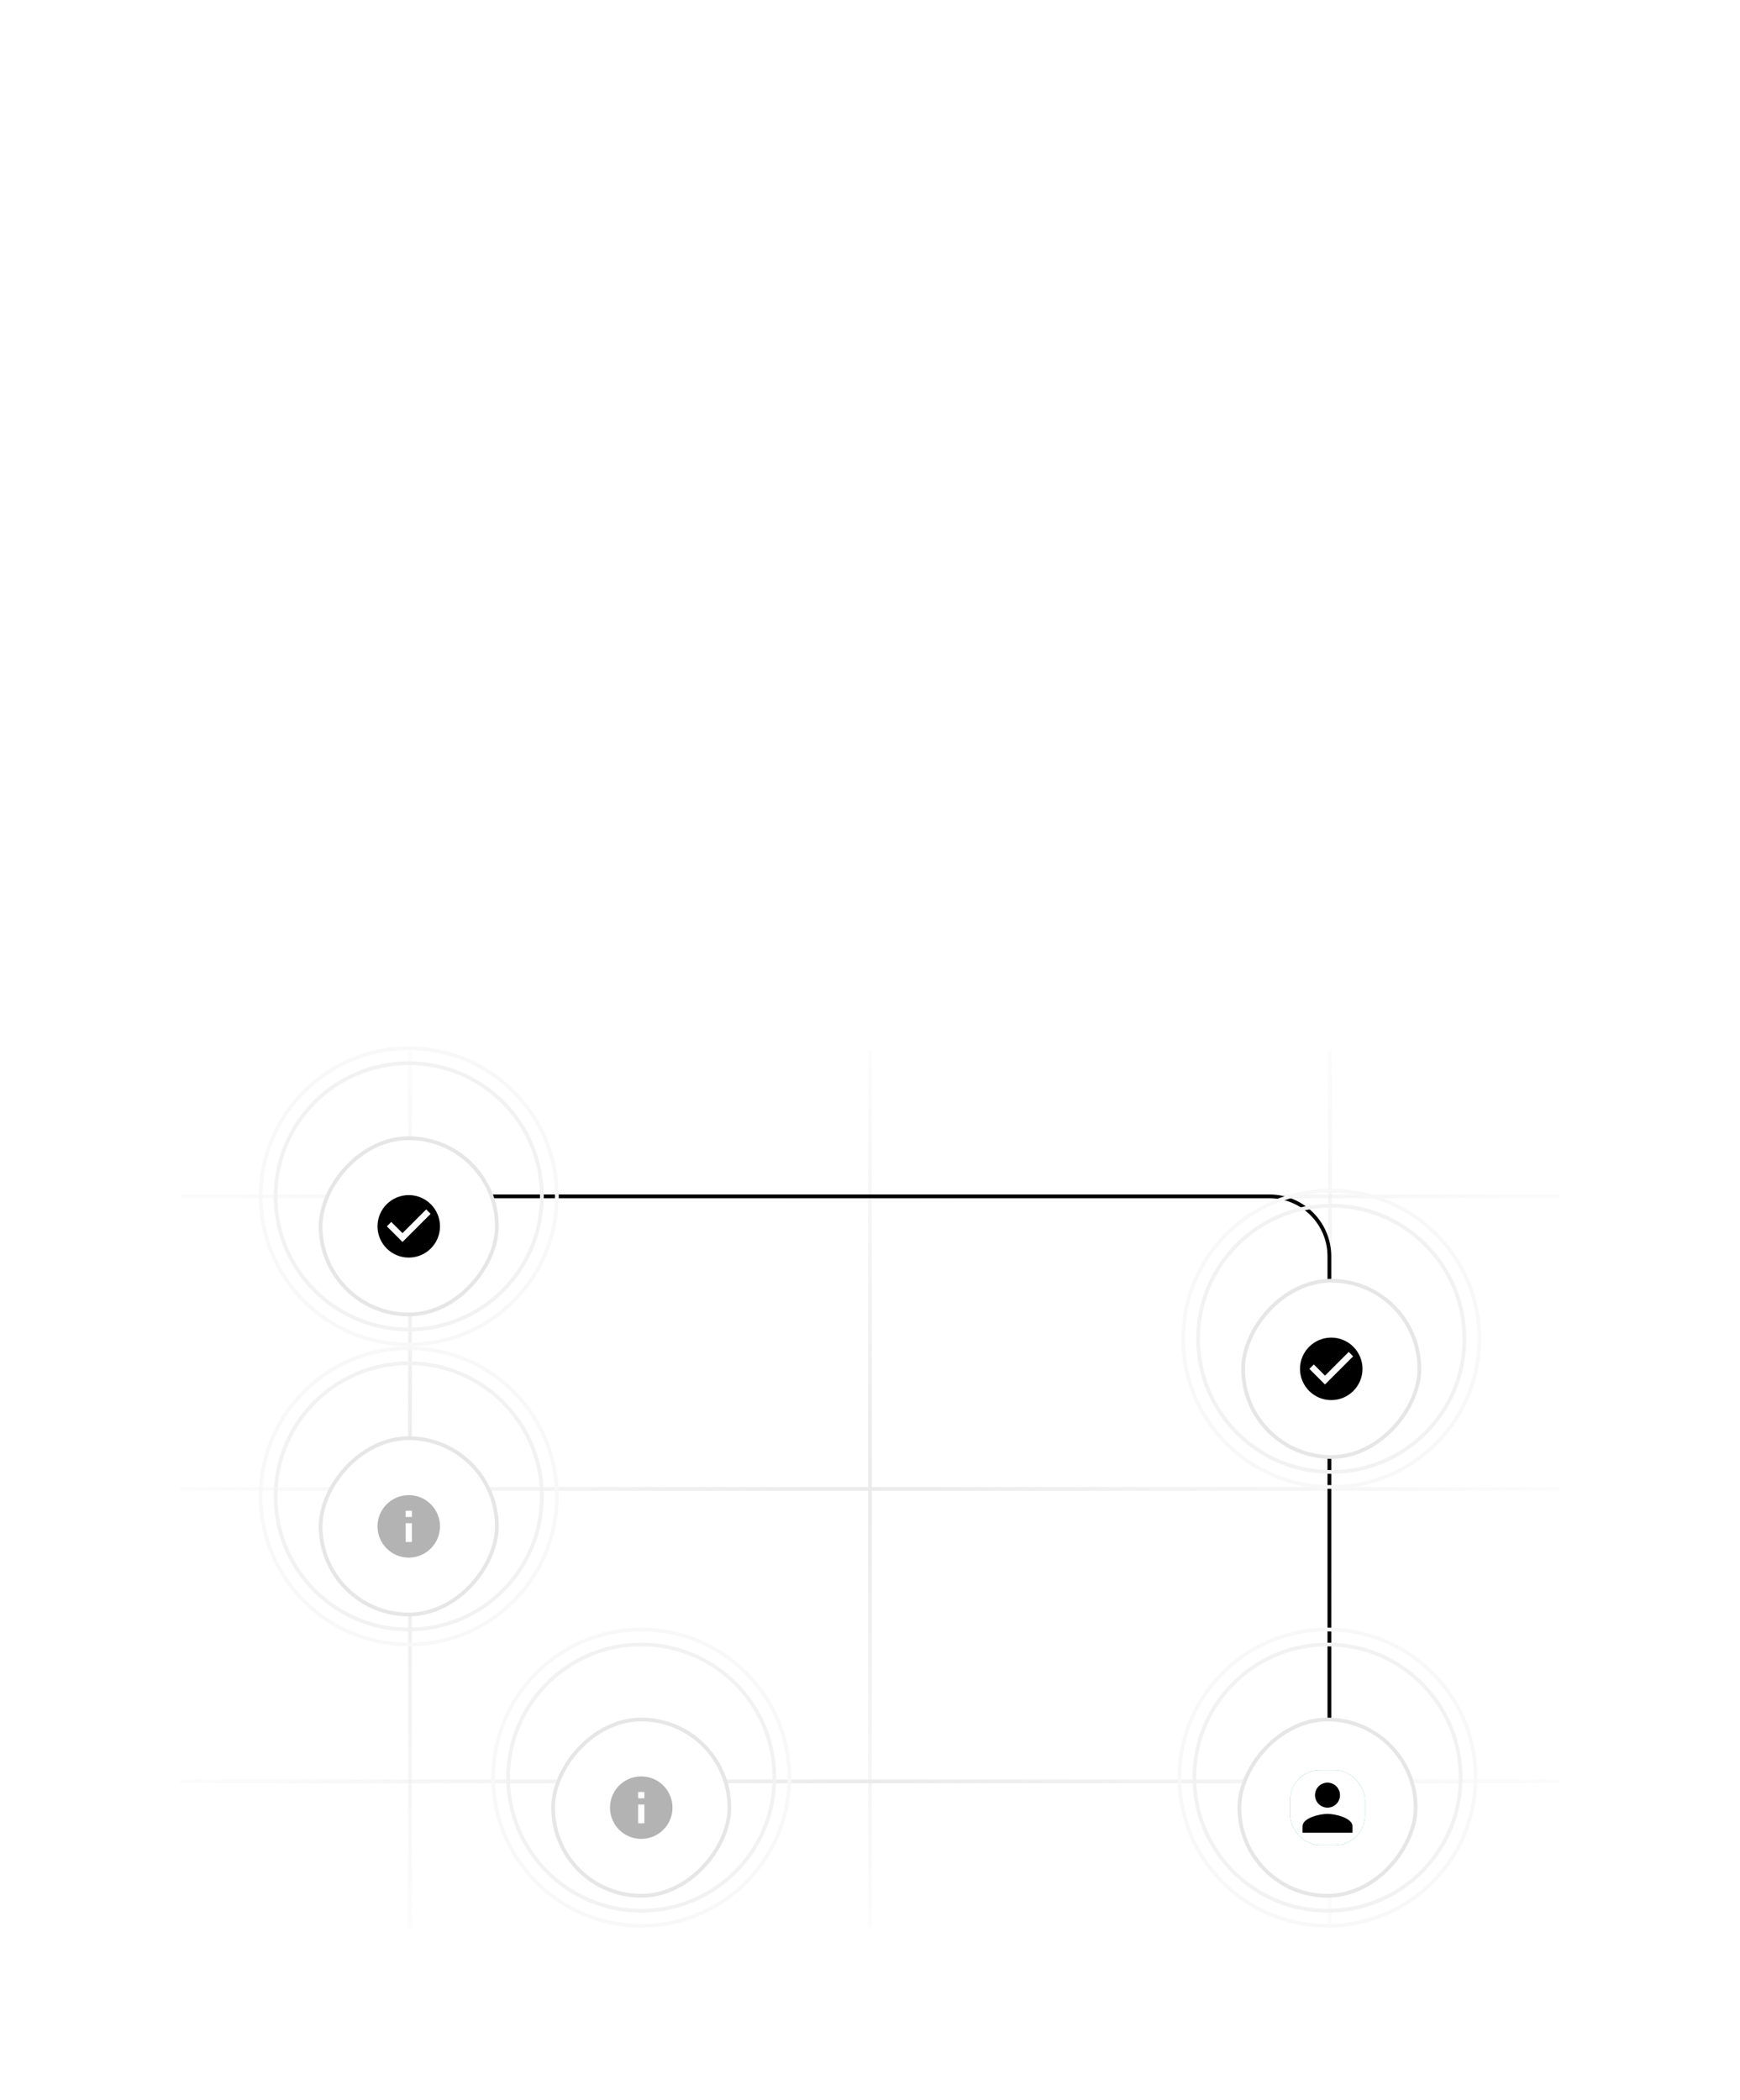 <svg width="464" height="560" viewBox="0 0 464 560" fill="none" xmlns="http://www.w3.org/2000/svg">
<mask id="mask0_4773_17254" style="mask-type:alpha" maskUnits="userSpaceOnUse" x="0" y="0" width="464" height="560">
<rect width="464" height="560" fill="#F8F8F8"/>
</mask>
<g mask="url(#mask0_4773_17254)">
<rect width="464" height="560" fill="white"/>
<rect x="48" y="280" width="368" height="232" rx="16" fill="white"/>
<g opacity="0.2">
<path d="M48 319L416 319" stroke="url(#paint0_linear_4773_17254)"/>
<path d="M48 397L416 397" stroke="url(#paint1_linear_4773_17254)"/>
<path d="M48 475L416 475" stroke="url(#paint2_linear_4773_17254)"/>
<path d="M354.667 280L354.667 514" stroke="url(#paint3_linear_4773_17254)"/>
<path d="M232 280L232 514" stroke="url(#paint4_linear_4773_17254)"/>
<path d="M109.333 280L109.334 514" stroke="url(#paint5_linear_4773_17254)"/>
</g>
<path d="M354.5 473V335C354.5 326.163 347.337 319 338.5 319H109" stroke="black"/>
<circle cx="354" cy="474" r="35.5" stroke="#F2F2F2"/>
<circle cx="354" cy="474" r="39.5" stroke="#F8F8F8"/>
<g filter="url(#filter0_d_4773_17254)">
<rect x="0.5" y="-0.5" width="47" height="47" rx="23.5" transform="matrix(1 0 0 -1 330 497)" fill="white" stroke="#E6E6E6"/>
<g clip-path="url(#clip0_4773_17254)">
<rect x="344" y="464" width="20" height="20" rx="8" fill="#37A267"/>
<path d="M344 464H364V484H344V464Z" fill="white"/>
<path d="M354 474C355.842 474 357.333 472.508 357.333 470.667C357.333 468.825 355.842 467.333 354 467.333C352.158 467.333 350.667 468.825 350.667 470.667C350.667 472.508 352.158 474 354 474ZM354 475.667C351.775 475.667 347.333 476.783 347.333 479V480.667H360.667V479C360.667 476.783 356.225 475.667 354 475.667Z" fill="black"/>
</g>
</g>
<circle cx="109" cy="319" r="35.5" stroke="#F2F2F2"/>
<circle cx="109" cy="319" r="39.5" stroke="#F8F8F8"/>
<g filter="url(#filter1_d_4773_17254)">
<rect x="0.5" y="-0.5" width="47" height="47" rx="23.5" transform="matrix(1 0 0 -1 85 342)" fill="white" stroke="#E6E6E6"/>
<g clip-path="url(#clip1_4773_17254)">
<path d="M109 310.667C104.4 310.667 100.667 314.4 100.667 319C100.667 323.6 104.4 327.333 109 327.333C113.6 327.333 117.333 323.6 117.333 319C117.333 314.4 113.6 310.667 109 310.667ZM107.333 323.167L103.167 319L104.342 317.825L107.333 320.808L113.658 314.483L114.833 315.667L107.333 323.167Z" fill="black"/>
</g>
</g>
<circle cx="171" cy="474" r="35.5" stroke="#F2F2F2"/>
<circle cx="171" cy="474" r="39.5" stroke="#F8F8F8"/>
<g filter="url(#filter2_d_4773_17254)">
<rect x="0.5" y="-0.5" width="47" height="47" rx="23.5" transform="matrix(1 0 0 -1 147 497)" fill="white" stroke="#E6E6E6"/>
<g clip-path="url(#clip2_4773_17254)">
<path d="M171 465.667C166.4 465.667 162.667 469.4 162.667 474C162.667 478.6 166.4 482.333 171 482.333C175.6 482.333 179.333 478.6 179.333 474C179.333 469.4 175.6 465.667 171 465.667ZM171.833 478.167H170.167V473.167H171.833V478.167ZM171.833 471.5H170.167V469.833H171.833V471.5Z" fill="#B3B3B3"/>
</g>
</g>
<circle cx="355" cy="357" r="35.5" stroke="#F2F2F2"/>
<circle cx="355" cy="357" r="39.5" stroke="#F8F8F8"/>
<g filter="url(#filter3_d_4773_17254)">
<rect x="0.5" y="-0.5" width="47" height="47" rx="23.5" transform="matrix(1 0 0 -1 331 380)" fill="white" stroke="#E6E6E6"/>
<g clip-path="url(#clip3_4773_17254)">
<path d="M355 348.667C350.4 348.667 346.667 352.4 346.667 357C346.667 361.6 350.4 365.333 355 365.333C359.6 365.333 363.333 361.6 363.333 357C363.333 352.4 359.6 348.667 355 348.667ZM353.333 361.167L349.167 357L350.342 355.825L353.333 358.808L359.658 352.483L360.833 353.667L353.333 361.167Z" fill="black"/>
</g>
</g>
<circle cx="109" cy="399" r="35.5" stroke="#F2F2F2"/>
<circle cx="109" cy="399" r="39.5" stroke="#F8F8F8"/>
<g filter="url(#filter4_d_4773_17254)">
<rect x="0.5" y="-0.5" width="47" height="47" rx="23.5" transform="matrix(1 0 0 -1 85 422)" fill="white" stroke="#E6E6E6"/>
<g clip-path="url(#clip4_4773_17254)">
<path d="M109 390.667C104.4 390.667 100.667 394.4 100.667 399C100.667 403.6 104.4 407.333 109 407.333C113.6 407.333 117.333 403.6 117.333 399C117.333 394.4 113.6 390.667 109 390.667ZM109.833 403.167H108.167V398.167H109.833V403.167ZM109.833 396.5H108.167V394.833H109.833V396.5Z" fill="#B3B3B3"/>
</g>
</g>
</g>
<defs>
<filter id="filter0_d_4773_17254" x="314" y="442" width="80" height="80" filterUnits="userSpaceOnUse" color-interpolation-filters="sRGB">
<feFlood flood-opacity="0" result="BackgroundImageFix"/>
<feColorMatrix in="SourceAlpha" type="matrix" values="0 0 0 0 0 0 0 0 0 0 0 0 0 0 0 0 0 0 127 0" result="hardAlpha"/>
<feOffset dy="8"/>
<feGaussianBlur stdDeviation="8"/>
<feComposite in2="hardAlpha" operator="out"/>
<feColorMatrix type="matrix" values="0 0 0 0 0 0 0 0 0 0 0 0 0 0 0 0 0 0 0.06 0"/>
<feBlend mode="normal" in2="BackgroundImageFix" result="effect1_dropShadow_4773_17254"/>
<feBlend mode="normal" in="SourceGraphic" in2="effect1_dropShadow_4773_17254" result="shape"/>
</filter>
<filter id="filter1_d_4773_17254" x="69" y="287" width="80" height="80" filterUnits="userSpaceOnUse" color-interpolation-filters="sRGB">
<feFlood flood-opacity="0" result="BackgroundImageFix"/>
<feColorMatrix in="SourceAlpha" type="matrix" values="0 0 0 0 0 0 0 0 0 0 0 0 0 0 0 0 0 0 127 0" result="hardAlpha"/>
<feOffset dy="8"/>
<feGaussianBlur stdDeviation="8"/>
<feComposite in2="hardAlpha" operator="out"/>
<feColorMatrix type="matrix" values="0 0 0 0 0 0 0 0 0 0 0 0 0 0 0 0 0 0 0.06 0"/>
<feBlend mode="normal" in2="BackgroundImageFix" result="effect1_dropShadow_4773_17254"/>
<feBlend mode="normal" in="SourceGraphic" in2="effect1_dropShadow_4773_17254" result="shape"/>
</filter>
<filter id="filter2_d_4773_17254" x="131" y="442" width="80" height="80" filterUnits="userSpaceOnUse" color-interpolation-filters="sRGB">
<feFlood flood-opacity="0" result="BackgroundImageFix"/>
<feColorMatrix in="SourceAlpha" type="matrix" values="0 0 0 0 0 0 0 0 0 0 0 0 0 0 0 0 0 0 127 0" result="hardAlpha"/>
<feOffset dy="8"/>
<feGaussianBlur stdDeviation="8"/>
<feComposite in2="hardAlpha" operator="out"/>
<feColorMatrix type="matrix" values="0 0 0 0 0 0 0 0 0 0 0 0 0 0 0 0 0 0 0.06 0"/>
<feBlend mode="normal" in2="BackgroundImageFix" result="effect1_dropShadow_4773_17254"/>
<feBlend mode="normal" in="SourceGraphic" in2="effect1_dropShadow_4773_17254" result="shape"/>
</filter>
<filter id="filter3_d_4773_17254" x="315" y="325" width="80" height="80" filterUnits="userSpaceOnUse" color-interpolation-filters="sRGB">
<feFlood flood-opacity="0" result="BackgroundImageFix"/>
<feColorMatrix in="SourceAlpha" type="matrix" values="0 0 0 0 0 0 0 0 0 0 0 0 0 0 0 0 0 0 127 0" result="hardAlpha"/>
<feOffset dy="8"/>
<feGaussianBlur stdDeviation="8"/>
<feComposite in2="hardAlpha" operator="out"/>
<feColorMatrix type="matrix" values="0 0 0 0 0 0 0 0 0 0 0 0 0 0 0 0 0 0 0.06 0"/>
<feBlend mode="normal" in2="BackgroundImageFix" result="effect1_dropShadow_4773_17254"/>
<feBlend mode="normal" in="SourceGraphic" in2="effect1_dropShadow_4773_17254" result="shape"/>
</filter>
<filter id="filter4_d_4773_17254" x="69" y="367" width="80" height="80" filterUnits="userSpaceOnUse" color-interpolation-filters="sRGB">
<feFlood flood-opacity="0" result="BackgroundImageFix"/>
<feColorMatrix in="SourceAlpha" type="matrix" values="0 0 0 0 0 0 0 0 0 0 0 0 0 0 0 0 0 0 127 0" result="hardAlpha"/>
<feOffset dy="8"/>
<feGaussianBlur stdDeviation="8"/>
<feComposite in2="hardAlpha" operator="out"/>
<feColorMatrix type="matrix" values="0 0 0 0 0 0 0 0 0 0 0 0 0 0 0 0 0 0 0.06 0"/>
<feBlend mode="normal" in2="BackgroundImageFix" result="effect1_dropShadow_4773_17254"/>
<feBlend mode="normal" in="SourceGraphic" in2="effect1_dropShadow_4773_17254" result="shape"/>
</filter>
<linearGradient id="paint0_linear_4773_17254" x1="48" y1="319.5" x2="416" y2="319.5" gradientUnits="userSpaceOnUse">
<stop stop-color="#999999" stop-opacity="0.15"/>
<stop offset="0.5" stop-color="#999999"/>
<stop offset="1" stop-color="#999999" stop-opacity="0.15"/>
</linearGradient>
<linearGradient id="paint1_linear_4773_17254" x1="48" y1="397.5" x2="416" y2="397.5" gradientUnits="userSpaceOnUse">
<stop stop-color="#999999" stop-opacity="0.15"/>
<stop offset="0.5" stop-color="#999999"/>
<stop offset="1" stop-color="#999999" stop-opacity="0.15"/>
</linearGradient>
<linearGradient id="paint2_linear_4773_17254" x1="48" y1="475.5" x2="416" y2="475.5" gradientUnits="userSpaceOnUse">
<stop stop-color="#999999" stop-opacity="0.15"/>
<stop offset="0.5" stop-color="#999999"/>
<stop offset="1" stop-color="#999999" stop-opacity="0.15"/>
</linearGradient>
<linearGradient id="paint3_linear_4773_17254" x1="354.167" y1="280" x2="354.167" y2="514" gradientUnits="userSpaceOnUse">
<stop stop-color="#999999" stop-opacity="0.15"/>
<stop offset="0.5" stop-color="#999999"/>
<stop offset="1" stop-color="#999999" stop-opacity="0.15"/>
</linearGradient>
<linearGradient id="paint4_linear_4773_17254" x1="231.5" y1="280" x2="231.5" y2="514" gradientUnits="userSpaceOnUse">
<stop stop-color="#999999" stop-opacity="0.15"/>
<stop offset="0.5" stop-color="#999999"/>
<stop offset="1" stop-color="#999999" stop-opacity="0.15"/>
</linearGradient>
<linearGradient id="paint5_linear_4773_17254" x1="108.833" y1="280" x2="108.833" y2="514" gradientUnits="userSpaceOnUse">
<stop stop-color="#999999" stop-opacity="0.15"/>
<stop offset="0.5" stop-color="#999999"/>
<stop offset="1" stop-color="#999999" stop-opacity="0.15"/>
</linearGradient>
<clipPath id="clip0_4773_17254">
<rect x="344" y="464" width="20" height="20" rx="8" fill="white"/>
</clipPath>
<clipPath id="clip1_4773_17254">
<rect x="99" y="309" width="20" height="20" rx="8" fill="white"/>
</clipPath>
<clipPath id="clip2_4773_17254">
<rect x="161" y="464" width="20" height="20" rx="8" fill="white"/>
</clipPath>
<clipPath id="clip3_4773_17254">
<rect x="345" y="347" width="20" height="20" rx="8" fill="white"/>
</clipPath>
<clipPath id="clip4_4773_17254">
<rect x="99" y="389" width="20" height="20" rx="8" fill="white"/>
</clipPath>
</defs>
</svg>
